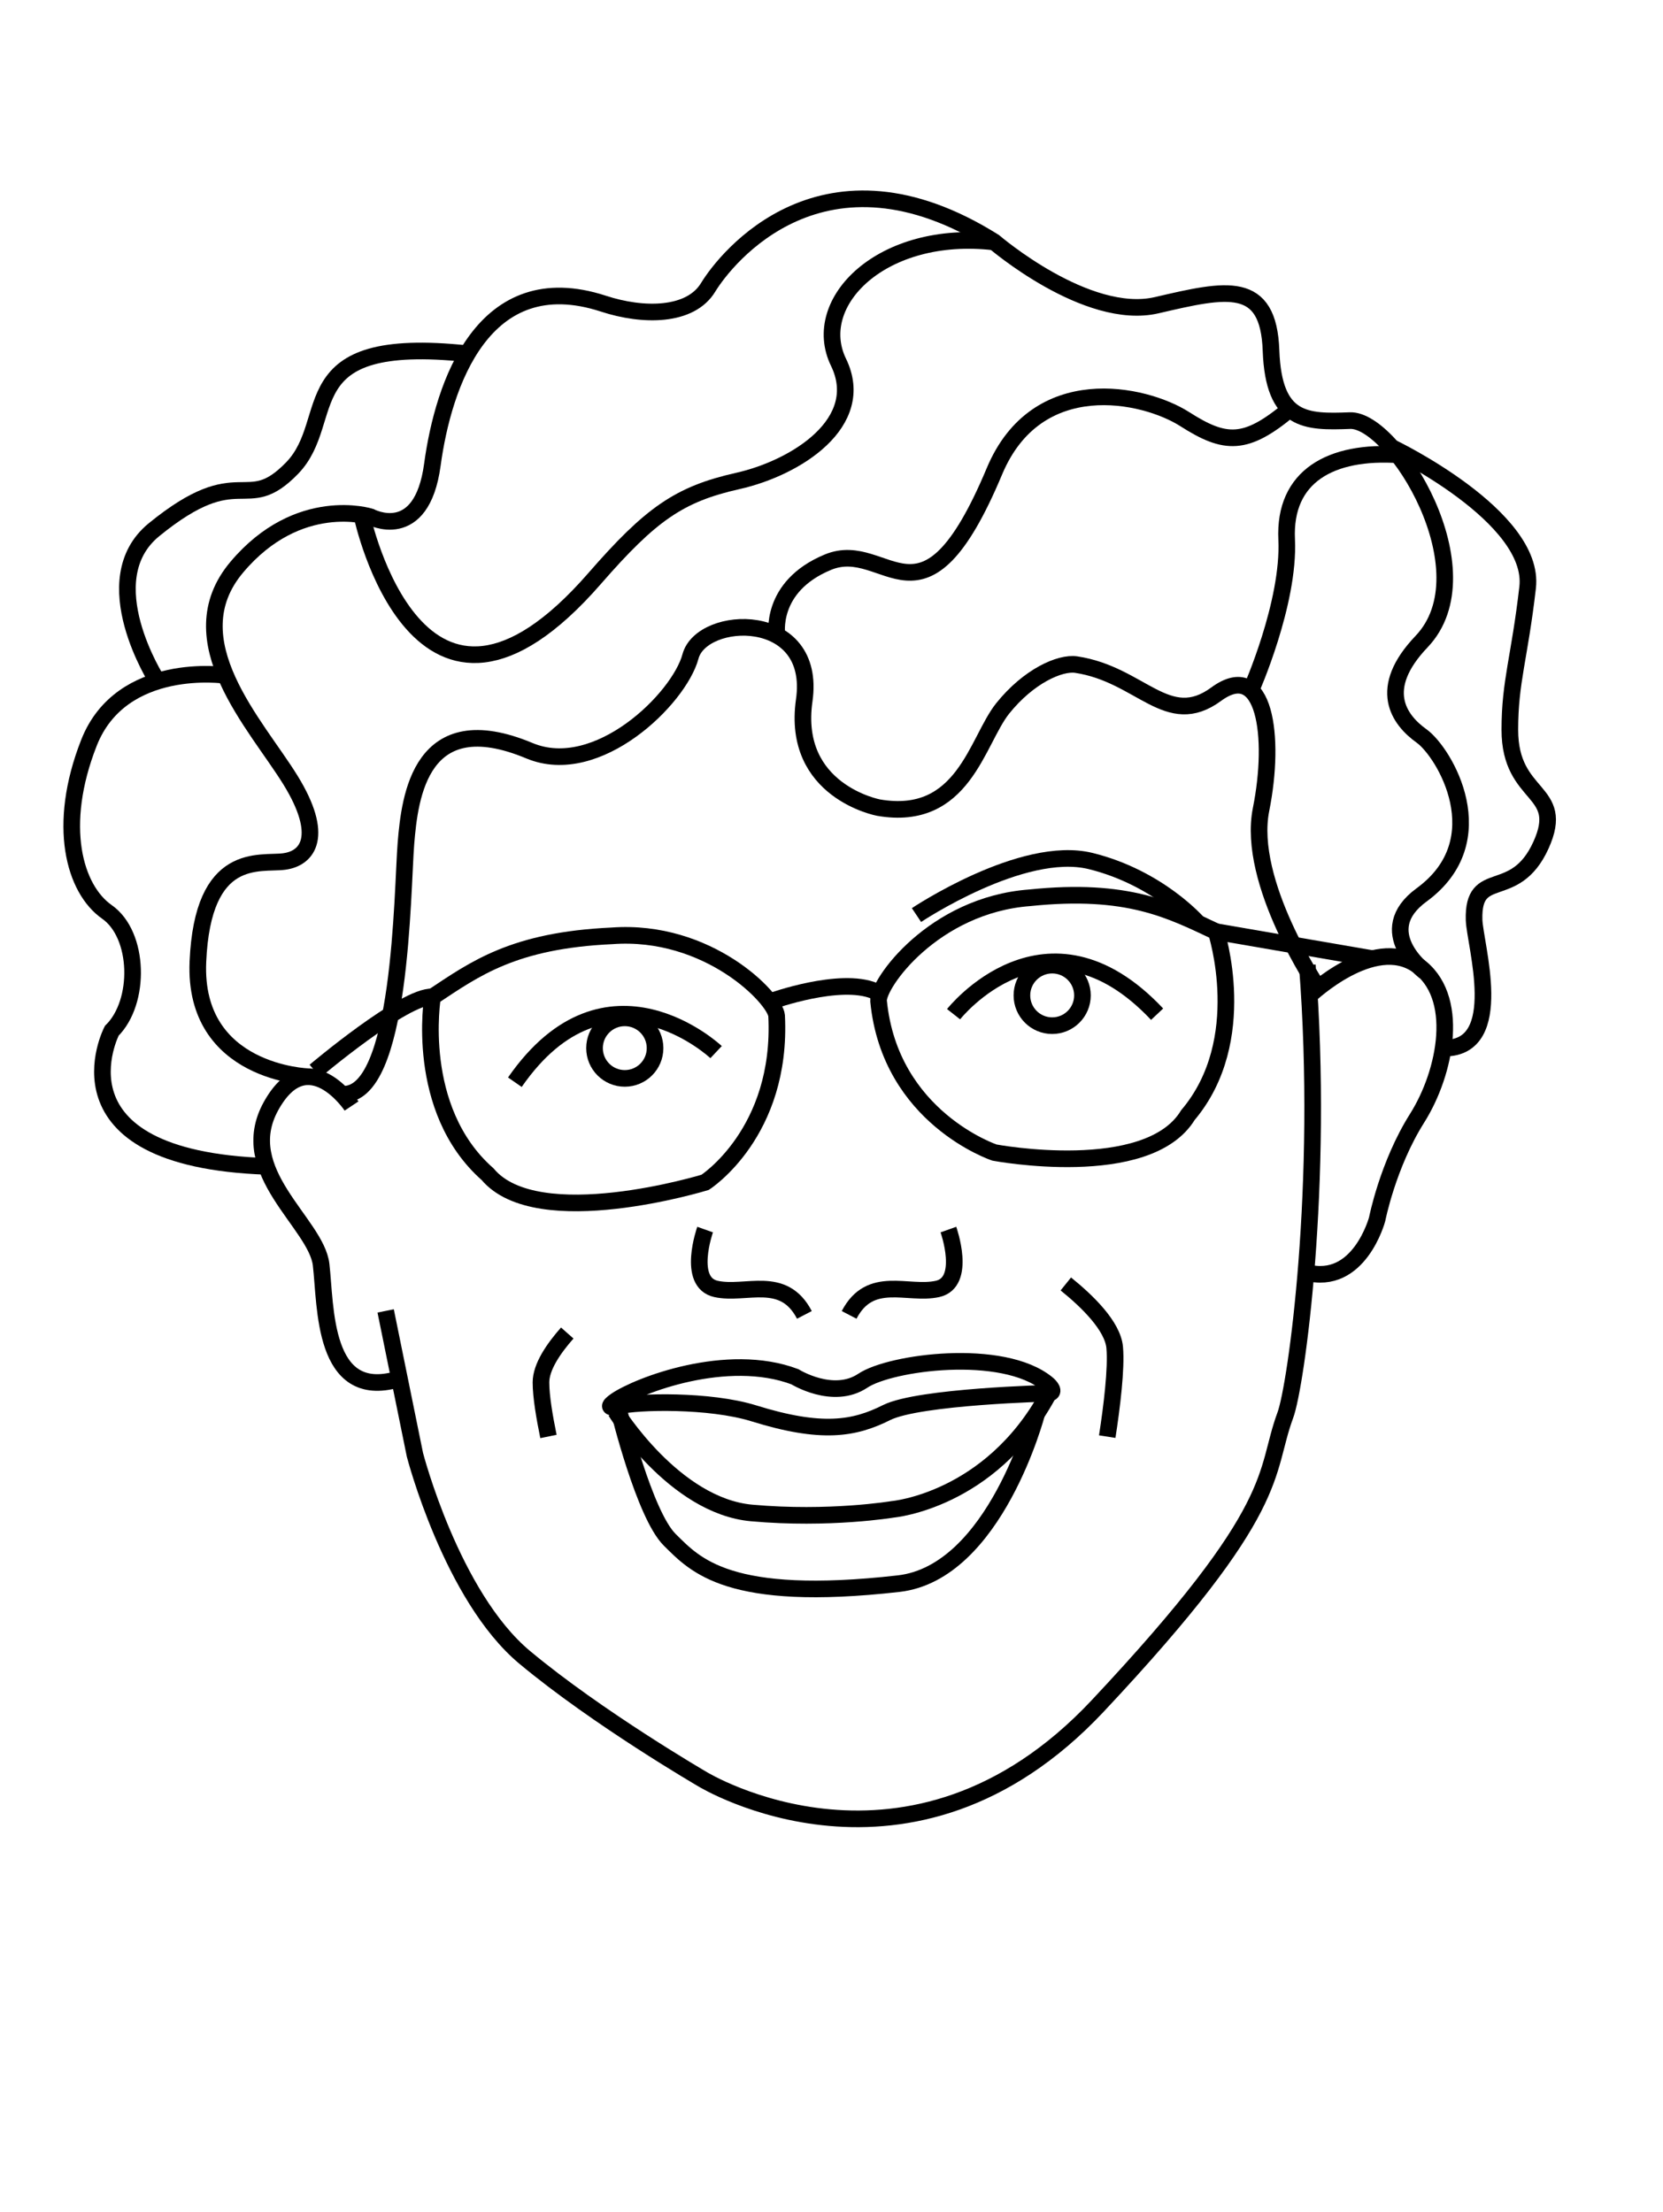 <?xml version="1.0" encoding="UTF-8"?>
<svg id="heads" xmlns="http://www.w3.org/2000/svg" viewBox="0 0 100 133">
  <defs>
    <style>
      .cls-1 {
        fill: none;
        stroke: #000;
        stroke-miterlimit: 10;
      }
    </style>
  </defs>
  <path class="cls-1" d="m21.14,66.5s-2.64-3.96-4.84,0,2.72,7.04,3.01,9.54c.29,2.49.07,8.21,4.61,6.89"/>
  <path class="cls-1" d="m23.19,78.82l1.76,8.65s2.2,8.51,6.6,12.18c4.4,3.67,10.7,7.33,10.7,7.33,0,0,12.46,7.62,23.75-4.4,11.29-12.02,9.97-13.93,11.29-17.49.65-1.75,2.35-13.85,1.32-27.06"/>
  <path class="cls-1" d="m78.74,59.85s3.84-3.65,6.47-1.83c2.64,1.83,1.76,6.43,0,9.22-1.76,2.79-2.4,6.07-2.4,6.07,0,0-1.08,4.05-4.28,3.19"/>
  <path class="cls-1" d="m73.13,56.02s2.12,6.51-1.7,11.03c-2.42,3.98-11.63,2.25-11.63,2.25,0,0-6.28-2.09-6.97-9.11-.07-1.04,3.3-5.78,9.1-6.21,5.89-.61,8.43.74,11.2,2.04Z"/>
  <path class="cls-1" d="m46.41,60.19s4.09-1.47,6.17-.61"/>
  <line class="cls-1" x1="73.13" y1="56.02" x2="82.52" y2="57.64"/>
  <path class="cls-1" d="m57.34,60.98s5.57-7.08,12.24,0"/>
  <circle class="cls-1" cx="63.27" cy="59.85" r="1.82"/>
  <path class="cls-1" d="m26.01,59.94s-1.13,6.75,3.31,10.66c2.99,3.58,13.08.49,13.08.49,0,0,4.65-2.98,4.3-10.02-.09-1.04-4.11-5.23-9.91-4.8-5.91.27-8.23,1.98-10.78,3.67Z"/>
  <path class="cls-1" d="m43.06,63.26s-6.56-6.18-12.1,1.81"/>
  <circle class="cls-1" cx="37.57" cy="63.02" r="1.82"/>
  <path class="cls-1" d="m18.94,64.4s5.38-4.55,7.07-4.46"/>
  <path class="cls-1" d="m42.4,73.93s-1.13,3.18.66,3.57,4.04-.88,5.31,1.56"/>
  <path class="cls-1" d="m57.03,73.93s1.13,3.18-.66,3.57-4.04-.88-5.31,1.56"/>
  <path class="cls-1" d="m37.03,84.22c1.34-.92,6.69-2.98,10.77-1.44,0,0,2.29,1.43,4.08.24,1.67-1.12,8.41-2.01,11.08.17.19.15.5.5.14.58,0,0-7.82.19-9.78,1.16-1.95.98-3.91,1.32-7.99.05-2.67-.83-7.02-.72-8.13-.44-.58.15-.68.03-.17-.32Z"/>
  <path class="cls-1" d="m37.02,84.86s3.51,5.69,8.18,6.11,8.49-.22,8.49-.22c0,0,5.82-.51,9.29-6.82"/>
  <path class="cls-1" d="m37.22,84.83s1.52,6.23,3.05,7.75c1.54,1.52,3.51,3.8,13.76,2.64,5.82-.66,8.32-10.26,8.32-10.26"/>
  <path class="cls-1" d="m64.09,77.2c1.28,1.03,2.83,2.53,2.94,3.83.11,1.25-.17,3.55-.45,5.35"/>
  <path class="cls-1" d="m34.11,80.15c-.83.94-1.58,2.04-1.58,2.97,0,.85.21,2.08.45,3.25"/>
  <path class="cls-1" d="m18.55,64.74s-6.94-.19-6.65-6.91,3.72-5.84,5.18-6.03,2.44-1.56.39-4.89-6.94-8.41-3.23-12.81,8.03-3.03,8.03-3.03c0,0,3.08,1.66,3.73-3.13.65-4.79,3.04-12.05,10.29-9.68,2.38.78,5.22.78,6.29-.98s6.94-9.19,17.2-2.74c0,0,5.57,4.79,9.78,3.81s6.72-1.56,6.87,2.74c.16,4.3,2.11,4.3,4.75,4.2s8.32,9.07,4.3,13.29c-2.7,2.83-1.37,4.69,0,5.67s4.52,6.26,0,9.56c-2.99,2.19.19,4.61.19,4.61"/>
  <path class="cls-1" d="m13.57,40.61s-6.26-.93-8.22,4.05-.88,8.8,1.08,10.17,2.05,5.41.29,7.15c0,0-3.99,7.68,9.31,8.15"/>
  <path class="cls-1" d="m9.46,40.95s-3.91-6.07-.2-9.1c5.24-4.27,5.47-.78,8.31-3.71,2.83-2.93-.25-8.02,10.55-6.87"/>
  <path class="cls-1" d="m83.7,26.91s8.65,4.15,8.16,8.41c-.49,4.26-1.07,5.64-1.07,8.56,0,4.18,3.42,3.52,1.87,6.94-1.58,3.47-4.11,1.27-4.02,4.49.05,1.49,1.96,7.69-1.76,7.71"/>
  <path class="cls-1" d="m79.26,59.4s-4.31-6.34-3.43-10.73.23-9.08-2.7-6.93-4.53-1.2-8.42-1.78c-.96-.14-2.85.68-4.42,2.64-1.56,1.96-2.35,6.84-7.46,5.96,0,0-5.25-.98-4.47-6.45s-6.16-5.18-6.84-2.64-5.6,7.37-9.68,5.67c-6.55-2.74-7.2,2.74-7.43,5.57s-.25,15.33-3.85,15.08"/>
  <path class="cls-1" d="m21.77,31.03s3.38,15.92,13.98,3.76c3.38-3.88,5.09-5.08,8.61-5.87s7.82-3.52,6.06-7.14,2.64-8.02,9.38-7.23"/>
  <path class="cls-1" d="m46.72,38.2s-.49-2.93,3.07-4.4,5.66,4.91,10.01-5.47c2.55-6.08,8.99-4.69,11.44-3.13,2.44,1.56,3.67,1.62,6.33-.61"/>
  <path class="cls-1" d="m75.22,41.5s2.33-5.24,2.15-9.06,2.67-5.38,6.77-5.09"/>
  <path class="cls-1" d="m55.11,55.02s6.37-4.26,10.47-3.25c4.1,1.01,6.46,3.74,6.46,3.74"/>
</svg>
